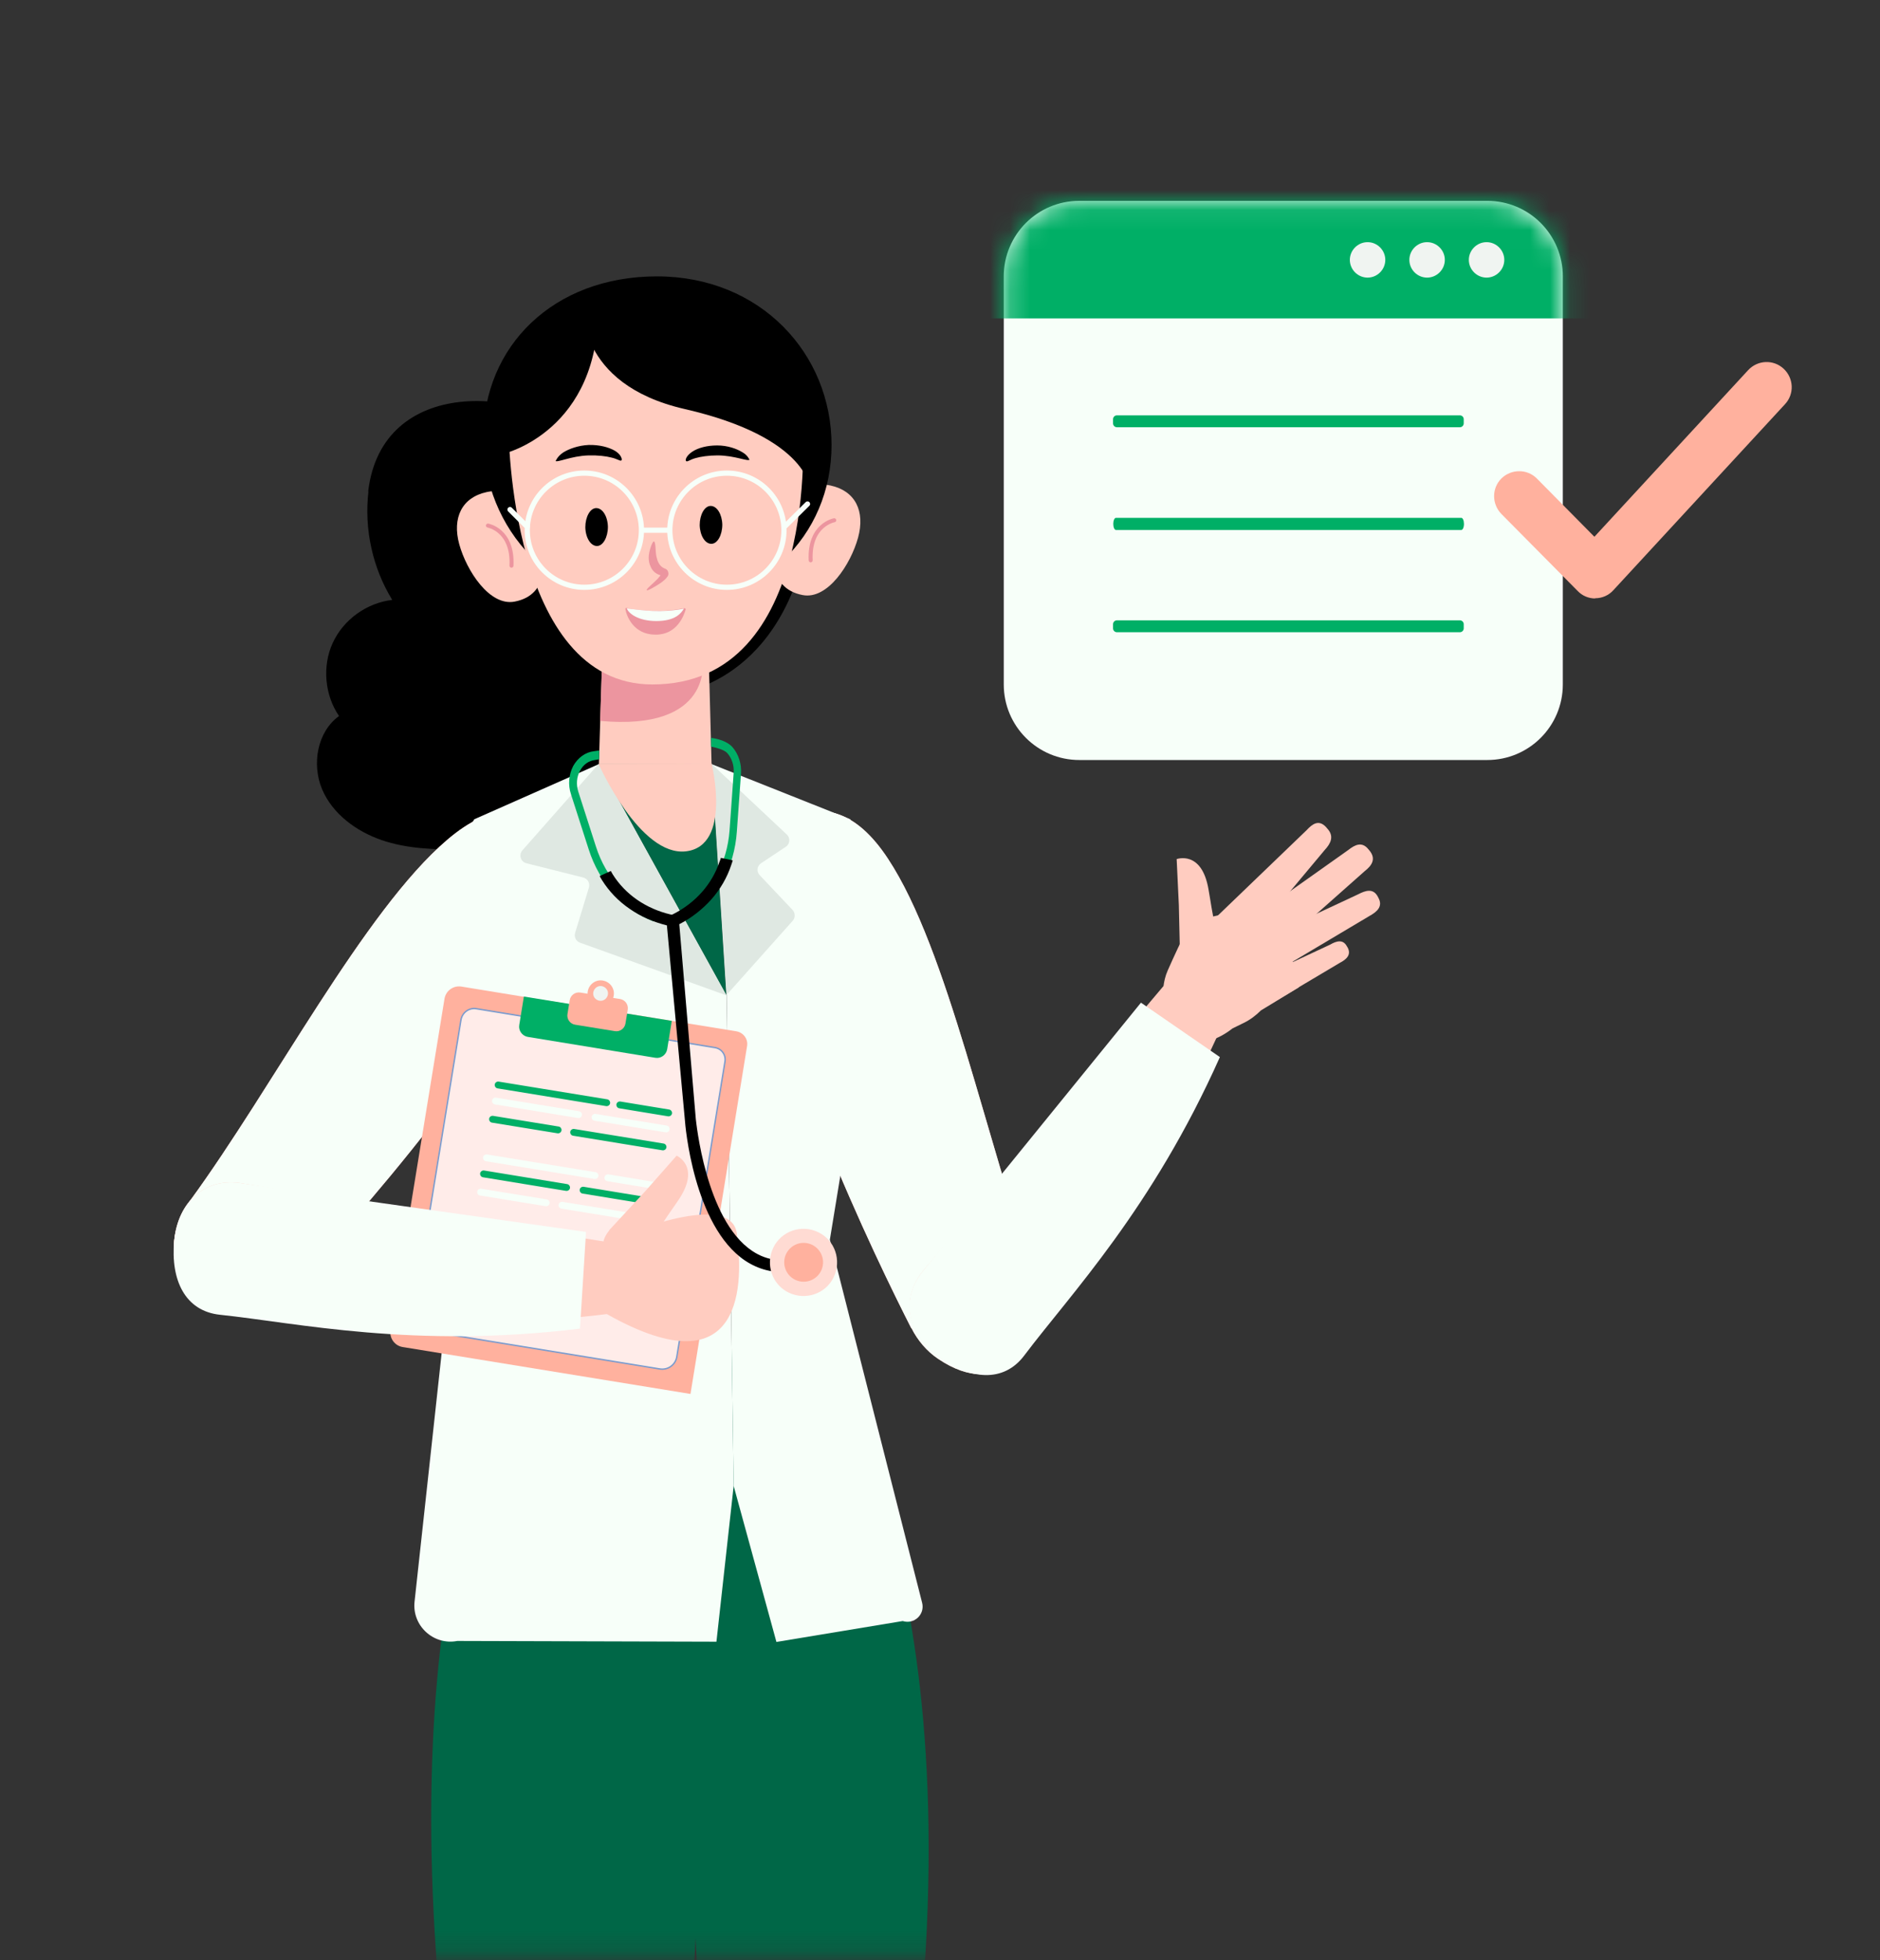 <?xml version="1.0" encoding="UTF-8"?> <svg xmlns="http://www.w3.org/2000/svg" width="94" height="98" viewBox="0 0 94 98" fill="none"><rect x="0" y="0" width="94" height="98" fill="#333333" stroke="none"/><mask id="mask0_1290_30137" style="mask-type:luminance" maskUnits="userSpaceOnUse" x="0" y="0" width="94" height="98"><path d="M93.938 0H0V97.799H93.938V0Z" fill="white"></path></mask><g mask="url(#mask0_1290_30137)"><path d="M34.026 34.619C34.026 34.619 39.721 33.975 40.595 25.487L36.636 24.54L33.601 32.566L34.026 34.619Z" fill="black"></path><path d="M18.422 24.576C18.203 26.446 18.628 28.389 19.612 29.992C18.337 30.138 17.171 30.976 16.637 32.141C16.102 33.307 16.236 34.752 16.952 35.796C15.86 36.586 15.58 38.201 16.102 39.451C16.625 40.69 17.814 41.564 19.09 42.001C20.365 42.438 21.737 42.475 23.085 42.463C24.25 42.451 25.428 42.378 26.497 41.904C27.565 41.431 28.476 40.496 28.61 39.342C30.783 38.444 32.192 36.246 32.811 33.963C33.358 31.959 33.394 29.822 32.92 27.806C32.41 25.645 31.293 23.593 29.605 22.136C26.242 19.209 19.09 18.808 18.41 24.564L18.422 24.576Z" fill="black"></path><path d="M40.559 67.526C40.559 67.526 48.476 76.912 45.926 101.988L43.886 147.402H37.45L33.225 67.526H40.547H40.559Z" fill="#006747"></path><path d="M26.496 67.526C26.496 67.526 19.575 76.354 22.125 101.441L24.966 147.402H32.106L36.332 67.526H26.508H26.496Z" fill="#006747"></path><path d="M26.958 26.506C27.323 27.83 27.517 29.736 25.732 30.076C24.481 30.319 23.328 28.534 22.963 27.211C22.599 25.887 23.097 24.867 24.335 24.6C25.574 24.333 26.582 25.183 26.946 26.506H26.958Z" fill="#FFCCC0"></path><path d="M24.396 26.275C24.396 26.275 25.659 26.494 25.574 28.279" stroke="#EC959F" stroke-width="0.2" stroke-linecap="round" stroke-linejoin="round"></path><path d="M38.907 26.179C38.543 27.503 38.349 29.409 40.133 29.749C41.384 29.992 42.538 28.207 42.902 26.883C43.266 25.56 42.769 24.54 41.53 24.273C40.291 24.006 39.283 24.856 38.919 26.179H38.907Z" fill="#FFCCC0"></path><path d="M41.712 26.009C41.712 26.009 40.449 26.227 40.534 28.012" stroke="#EC959F" stroke-width="0.2" stroke-linecap="round" stroke-linejoin="round"></path><path d="M30.151 31.474L29.944 38.201H35.579L35.397 31.364L30.151 31.474Z" fill="#FFCCC0"></path><path d="M30.116 32.821L30.007 36.039C35.666 36.561 35.131 33.027 35.131 33.027L30.116 32.821Z" fill="#EC959F"></path><path d="M41.578 22.245C41.578 26.81 38.032 30.344 32.847 30.344C27.662 30.344 24.165 26.446 24.165 21.88C24.165 17.315 27.662 13.817 32.847 13.817C38.032 13.817 41.578 17.691 41.578 22.257V22.245Z" fill="black"></path><path d="M25.428 21.456C25.428 21.456 25.476 34.218 32.616 34.218C41.007 34.218 40.133 21.456 40.133 21.456C40.133 21.456 40.084 15.712 32.871 15.712C26.266 15.712 25.428 21.456 25.428 21.456Z" fill="#FFCCC0"></path><path d="M25.185 22.682C25.185 22.682 30.018 21.553 29.909 15.226C29.909 15.226 24.42 17.205 25.185 22.682Z" fill="black"></path><path d="M29.156 15.226C29.156 15.226 28.768 19.197 34.232 20.448C40.522 21.892 40.522 24.528 40.522 24.528C40.522 24.528 42.38 18.213 37.572 15.712C32.763 13.198 29.156 15.226 29.156 15.226Z" fill="black"></path><path d="M29.217 29.36C30.793 29.36 32.071 28.083 32.071 26.507C32.071 24.931 30.793 23.653 29.217 23.653C27.641 23.653 26.363 24.931 26.363 26.507C26.363 28.083 27.641 29.36 29.217 29.36Z" stroke="#F7FFF9" stroke-width="0.26" stroke-miterlimit="10"></path><path d="M36.345 29.36C37.921 29.36 39.198 28.083 39.198 26.507C39.198 24.931 37.921 23.653 36.345 23.653C34.769 23.653 33.491 24.931 33.491 26.507C33.491 28.083 34.769 29.36 36.345 29.36Z" stroke="#F7FFF9" stroke-width="0.26" stroke-miterlimit="10"></path><path d="M33.491 26.507H32.07" stroke="#F7FFF9" stroke-width="0.26" stroke-miterlimit="10"></path><path d="M26.362 26.337L25.5 25.475" stroke="#F7FFF9" stroke-width="0.26" stroke-linecap="round" stroke-linejoin="round"></path><path d="M39.259 26.3L40.376 25.195" stroke="#F7FFF9" stroke-width="0.26" stroke-linecap="round" stroke-linejoin="round"></path><path d="M30.395 26.336C30.395 26.858 30.152 27.296 29.849 27.296C29.533 27.296 29.278 26.883 29.266 26.361C29.266 25.838 29.509 25.401 29.812 25.401C30.128 25.401 30.383 25.814 30.395 26.336Z" fill="black"></path><path d="M36.115 26.227C36.115 26.75 35.872 27.187 35.568 27.187C35.252 27.187 34.998 26.774 34.985 26.252C34.985 25.73 35.228 25.293 35.532 25.293C35.847 25.293 36.102 25.705 36.115 26.227Z" fill="black"></path><path d="M32.69 27.065C32.799 27.077 32.763 27.599 32.824 27.83C32.872 28.061 32.957 28.231 33.091 28.34C33.127 28.364 33.163 28.389 33.212 28.413C33.248 28.425 33.358 28.45 33.406 28.583C33.443 28.705 33.406 28.777 33.382 28.814C33.273 28.972 33.163 29.045 33.054 29.13C32.824 29.287 32.374 29.555 32.338 29.506C32.277 29.47 32.714 29.117 32.884 28.935C32.921 28.887 32.969 28.838 33.006 28.79C33.042 28.741 33.078 28.692 33.091 28.668C33.091 28.656 33.078 28.656 33.091 28.717C33.115 28.777 33.163 28.777 33.127 28.777C33.042 28.765 32.957 28.741 32.884 28.704C32.726 28.632 32.593 28.486 32.532 28.328C32.459 28.182 32.435 28.024 32.435 27.867C32.435 27.575 32.617 27.041 32.702 27.065H32.69Z" fill="#EC959F"></path><path d="M37.474 22.985C37.474 22.985 37.389 22.755 37.098 22.597C36.819 22.427 36.369 22.269 35.859 22.269C35.349 22.269 34.9 22.39 34.609 22.585C34.463 22.682 34.366 22.791 34.317 22.888C34.269 22.985 34.281 23.046 34.317 23.058C34.378 23.095 34.511 22.973 34.779 22.901C35.034 22.828 35.434 22.767 35.871 22.767C36.746 22.767 37.414 23.095 37.486 22.973L37.474 22.985Z" fill="black"></path><path d="M27.784 23.046C27.784 23.046 27.869 22.816 28.16 22.621C28.452 22.439 28.913 22.269 29.436 22.245C29.97 22.233 30.431 22.354 30.747 22.536C30.905 22.634 31.014 22.755 31.05 22.84C31.099 22.937 31.099 22.998 31.063 23.022C31.002 23.059 30.856 22.937 30.577 22.876C30.31 22.804 29.885 22.755 29.436 22.767C28.537 22.791 27.845 23.156 27.76 23.034L27.784 23.046Z" fill="black"></path><path d="M31.341 30.405C31.657 30.465 32.969 30.672 34.219 30.405C34.256 30.405 34.292 30.429 34.28 30.477C34.195 30.781 33.843 31.74 32.774 31.728C31.681 31.728 31.329 30.805 31.269 30.453C31.269 30.417 31.293 30.38 31.329 30.392L31.341 30.405Z" fill="#EC959F"></path><path d="M32.81 31.048C33.782 31.048 34.061 30.648 34.194 30.429C33.053 30.648 32.142 30.514 31.341 30.417C31.426 30.66 31.899 31.048 32.822 31.048H32.81Z" fill="#F7FFF9"></path><path d="M45.561 66.396C43.934 63.203 38.105 51.29 37.838 44.333C37.778 42.778 38.567 41.345 39.939 40.787C41.141 40.301 42.756 40.435 44.395 42.924C47.407 47.477 49.338 57.192 51.766 63.822C52.361 65.449 51.936 67.258 50.613 68.193C49.726 68.813 48.512 69.019 46.897 67.926C46.338 67.55 45.877 67.003 45.573 66.396H45.561Z" fill="#F5AF9D"></path><path d="M45.561 66.396C43.934 63.203 38.105 51.29 37.838 44.333C37.778 42.778 38.567 41.345 39.939 40.787C41.141 40.301 42.756 40.435 44.395 42.924C47.407 47.477 49.338 57.192 51.766 63.822C52.361 65.449 51.936 67.258 50.613 68.193C49.726 68.813 48.512 69.019 46.897 67.926C46.338 67.55 45.877 67.003 45.573 66.396H45.561Z" fill="#F7FFF9"></path><path d="M14.743 64.223C17.196 61.6 26.084 51.776 28.258 45.158C28.744 43.689 28.379 42.086 27.226 41.175C26.206 40.374 24.615 40.058 22.357 41.989C18.204 45.535 13.662 54.338 9.497 60.033C8.477 61.43 8.392 63.288 9.4 64.55C10.08 65.388 11.197 65.923 13.055 65.316C13.698 65.109 14.281 64.708 14.755 64.21L14.743 64.223Z" fill="#F5AF9D"></path><path d="M14.743 64.223C17.196 61.6 26.084 51.776 28.258 45.158C28.744 43.689 28.379 42.086 27.226 41.175C26.206 40.374 24.615 40.058 22.357 41.989C18.204 45.535 13.662 54.338 9.497 60.033C8.477 61.43 8.392 63.288 9.4 64.55C10.08 65.388 11.197 65.923 13.055 65.316C13.698 65.109 14.281 64.708 14.755 64.21L14.743 64.223Z" fill="#F7FFF9"></path><path d="M29.945 38.2L23.715 40.957L19.283 47.987L22.878 60.349L20.728 80.069C20.595 81.271 21.675 82.267 22.865 82.036L35.822 82.073L36.684 74.277L36.332 49.76L29.945 38.2Z" fill="#F7FFF9"></path><path d="M35.579 38.2L42.513 40.957L42.549 41.127C43.375 45.583 43.423 50.161 42.695 54.642L41.493 61.976L46.107 80.13C46.253 80.713 45.706 81.223 45.136 81.04L38.821 82.085L36.684 74.289L36.332 49.772L35.591 38.212L35.579 38.2Z" fill="#F7FFF9"></path><path d="M29.944 38.2L36.319 49.76L35.579 38.2H29.944Z" fill="#006747"></path><path d="M36.32 49.761L28.997 47.126C28.803 47.053 28.694 46.846 28.755 46.64L29.447 44.369C29.508 44.151 29.386 43.932 29.168 43.871L26.314 43.155C26.035 43.082 25.925 42.742 26.12 42.511L29.933 38.188L36.32 49.749L39.635 46.033C39.768 45.887 39.768 45.656 39.635 45.498L37.983 43.75C37.813 43.568 37.85 43.288 38.056 43.155L39.295 42.329C39.501 42.196 39.526 41.892 39.343 41.722L35.579 38.188" fill="#DFE8E2"></path><path d="M29.944 38.2L35.578 38.164C35.578 38.164 36.61 42.281 34.303 42.56C31.996 42.839 29.932 38.2 29.932 38.2H29.944Z" fill="#FFCCC0"></path><path d="M32.642 50.878L31.354 50.671L31.197 51.643L28.294 51.169L28.452 50.198L27.165 49.991L23.085 49.324C22.672 49.251 22.284 49.53 22.223 49.943L19.527 66.482C19.454 66.894 19.734 67.283 20.146 67.344L34.524 69.687L37.353 52.299C37.414 51.946 37.171 51.619 36.819 51.558L32.629 50.878H32.642Z" fill="#FFB19E"></path><path d="M33.455 51.995L26.048 50.793L23.813 50.428C23.449 50.368 23.109 50.623 23.048 50.987L20.656 65.668C20.583 66.081 20.863 66.469 21.275 66.53L32.981 68.436C33.394 68.509 33.783 68.23 33.843 67.817L36.248 53.075C36.308 52.736 36.078 52.42 35.738 52.371L33.455 51.995Z" fill="#FFECE9"></path><path d="M33.455 51.995L26.048 50.793L23.813 50.428C23.449 50.368 23.109 50.623 23.048 50.987L20.656 65.668C20.583 66.081 20.863 66.469 21.275 66.53L32.981 68.436C33.394 68.509 33.783 68.23 33.843 67.817L36.248 53.075C36.308 52.736 36.078 52.42 35.738 52.371L33.455 51.995Z" stroke="#799BCE" stroke-width="0.07" stroke-linecap="round" stroke-linejoin="round"></path><path d="M31.355 50.659L30.748 51.084L28.453 50.186L26.194 49.821L25.963 51.242C25.915 51.521 26.109 51.788 26.389 51.837L32.764 52.881C33.043 52.93 33.31 52.736 33.359 52.456L33.589 51.036L31.331 50.671L31.355 50.659Z" fill="#00AF66"></path><path d="M28.486 50.002L28.373 50.697C28.332 50.948 28.503 51.186 28.754 51.227L30.744 51.55C30.995 51.592 31.232 51.421 31.273 51.169L31.387 50.474C31.428 50.223 31.257 49.986 31.005 49.944L29.016 49.62C28.764 49.58 28.527 49.75 28.486 50.002Z" fill="#FFB19E"></path><path d="M30.686 49.773C30.626 50.137 30.286 50.38 29.934 50.319C29.569 50.259 29.326 49.919 29.387 49.566C29.448 49.202 29.788 48.959 30.14 49.02C30.504 49.081 30.747 49.421 30.686 49.773Z" fill="#FFB19E"></path><path d="M30.395 49.724C30.358 49.918 30.176 50.064 29.97 50.028C29.763 49.991 29.63 49.809 29.666 49.603C29.703 49.408 29.885 49.263 30.091 49.299C30.285 49.336 30.431 49.518 30.395 49.724Z" fill="#F0F4F1"></path><path d="M30.311 55.298L24.883 54.412C24.785 54.4 24.725 54.303 24.737 54.218C24.749 54.12 24.846 54.06 24.931 54.072L30.359 54.958C30.456 54.97 30.517 55.068 30.505 55.153C30.493 55.25 30.395 55.31 30.311 55.298Z" fill="#00AF66"></path><path d="M28.901 55.893L24.748 55.213C24.651 55.201 24.59 55.104 24.602 55.019C24.614 54.922 24.711 54.861 24.796 54.873L28.949 55.553C29.046 55.565 29.107 55.662 29.095 55.747C29.083 55.845 28.986 55.905 28.901 55.893Z" fill="#F7FFF9"></path><path d="M33.284 56.609L29.726 56.027C29.629 56.014 29.569 55.917 29.581 55.832C29.593 55.735 29.69 55.675 29.775 55.687L33.333 56.27C33.43 56.282 33.491 56.379 33.478 56.464C33.466 56.561 33.369 56.622 33.284 56.609Z" fill="#F7FFF9"></path><path d="M33.406 55.808L30.966 55.407C30.869 55.395 30.808 55.298 30.82 55.213C30.832 55.115 30.929 55.055 31.014 55.067L33.455 55.468C33.552 55.48 33.613 55.577 33.601 55.662C33.589 55.759 33.491 55.82 33.406 55.808Z" fill="#00AF66"></path><path d="M27.881 56.658L24.602 56.124C24.505 56.112 24.445 56.014 24.457 55.929C24.469 55.832 24.566 55.772 24.651 55.784L27.93 56.318C28.027 56.33 28.087 56.427 28.075 56.512C28.063 56.609 27.966 56.67 27.881 56.658Z" fill="#00AF66"></path><path d="M33.127 57.508L28.658 56.779C28.561 56.767 28.5 56.67 28.512 56.585C28.524 56.488 28.622 56.427 28.707 56.44L33.175 57.168C33.272 57.18 33.333 57.277 33.321 57.362C33.309 57.459 33.212 57.52 33.127 57.508Z" fill="#00AF66"></path><path d="M29.727 58.941L24.299 58.054C24.201 58.042 24.141 57.945 24.153 57.86C24.165 57.763 24.262 57.702 24.347 57.714L29.775 58.601C29.872 58.613 29.933 58.71 29.921 58.795C29.909 58.892 29.811 58.953 29.727 58.941Z" fill="#F7FFF9"></path><path d="M28.305 59.536L24.152 58.856C24.055 58.844 23.994 58.747 24.006 58.662C24.019 58.565 24.116 58.504 24.201 58.516L28.354 59.196C28.451 59.208 28.512 59.306 28.499 59.391C28.487 59.488 28.39 59.548 28.305 59.536Z" fill="#00AF66"></path><path d="M32.688 60.252L29.131 59.67C29.034 59.657 28.973 59.56 28.985 59.475C28.997 59.378 29.094 59.318 29.179 59.33L32.737 59.913C32.834 59.925 32.895 60.022 32.883 60.107C32.871 60.204 32.773 60.265 32.688 60.252Z" fill="#00AF66"></path><path d="M32.811 59.451L30.37 59.05C30.273 59.038 30.212 58.941 30.224 58.856C30.236 58.759 30.334 58.698 30.419 58.71L32.859 59.111C32.956 59.123 33.017 59.22 33.005 59.305C32.993 59.402 32.896 59.463 32.811 59.451Z" fill="#F7FFF9"></path><path d="M27.285 60.301L24.007 59.767C23.91 59.755 23.849 59.658 23.861 59.573C23.873 59.475 23.97 59.415 24.055 59.427L27.334 59.961C27.431 59.973 27.492 60.07 27.48 60.155C27.467 60.253 27.37 60.313 27.285 60.301Z" fill="#F7FFF9"></path><path d="M32.543 61.151L28.074 60.423C27.977 60.41 27.916 60.313 27.928 60.228C27.94 60.131 28.038 60.071 28.123 60.083L32.591 60.811C32.688 60.823 32.749 60.92 32.737 61.005C32.725 61.103 32.628 61.163 32.543 61.151Z" fill="#F7FFF9"></path><path d="M29.132 62.596L23.704 61.709C23.607 61.697 23.546 61.6 23.558 61.515C23.57 61.418 23.668 61.357 23.753 61.369L29.18 62.256C29.277 62.268 29.338 62.365 29.326 62.45C29.314 62.547 29.217 62.608 29.132 62.596Z" fill="#00AF66"></path><path d="M27.71 63.178L23.557 62.498C23.46 62.486 23.4 62.389 23.412 62.304C23.424 62.207 23.521 62.146 23.606 62.158L27.759 62.838C27.856 62.85 27.917 62.948 27.905 63.033C27.892 63.13 27.795 63.19 27.71 63.178Z" fill="#F7FFF9"></path><path d="M32.094 63.895L28.536 63.312C28.439 63.3 28.378 63.203 28.39 63.117C28.402 63.02 28.5 62.96 28.584 62.972L32.142 63.555C32.239 63.567 32.3 63.664 32.288 63.749C32.276 63.846 32.179 63.907 32.094 63.895Z" fill="#F7FFF9"></path><path d="M32.228 63.094L29.787 62.693C29.69 62.681 29.629 62.584 29.641 62.499C29.653 62.402 29.75 62.341 29.835 62.353L32.276 62.754C32.373 62.766 32.434 62.863 32.422 62.948C32.41 63.045 32.313 63.106 32.228 63.094Z" fill="#00AF66"></path><path d="M26.691 63.943L23.412 63.409C23.315 63.397 23.254 63.3 23.266 63.215C23.278 63.117 23.375 63.057 23.46 63.069L26.739 63.603C26.836 63.615 26.897 63.712 26.885 63.797C26.873 63.895 26.776 63.955 26.691 63.943Z" fill="#00AF66"></path><path d="M31.948 64.806L27.479 64.077C27.382 64.065 27.321 63.968 27.334 63.883C27.346 63.786 27.443 63.725 27.528 63.737L31.997 64.466C32.094 64.478 32.154 64.575 32.142 64.66C32.13 64.757 32.033 64.818 31.948 64.806Z" fill="#00AF66"></path><path d="M31.876 63.604C31.767 62.839 31.232 62.244 30.552 62.123L12.119 59.16C10.322 58.844 8.902 60.01 8.707 62.038C8.525 63.992 9.557 65.462 11.306 65.644C15.131 66.045 22.101 66.713 30.455 65.68C31.366 65.571 32.022 64.612 31.876 63.604Z" fill="#FFCCC0"></path><path d="M29.302 61.588L12.12 59.16C10.323 58.844 8.902 60.01 8.708 62.038C8.526 63.992 9.254 65.547 11.003 65.729C14.828 66.13 20.657 67.441 28.999 66.421L29.302 61.588Z" fill="#F7FFF9"></path><path d="M30.468 61.491L32.289 59.523L33.831 57.775C33.831 57.775 35.057 58.309 33.928 59.985C33.2 61.066 32.398 62.025 33.005 62.195C33.418 62.304 29.01 63.349 30.468 61.503V61.491Z" fill="#FFCCC0"></path><path d="M30.516 62.013C30.516 62.013 36.539 59.341 36.843 61.673C37.158 63.992 37.316 69.614 30.358 65.704L30.516 62.013Z" fill="#FFCCC0"></path><path d="M34.572 45.826L34.365 45.45C35.567 44.624 36.357 43.143 36.478 41.516L36.684 38.626C36.709 38.261 36.587 37.897 36.357 37.642C36.199 37.472 35.762 37.363 35.555 37.326V36.889C35.883 36.926 36.357 37.059 36.612 37.339C36.927 37.691 37.085 38.188 37.049 38.686L36.842 41.576C36.782 42.451 36.539 43.301 36.15 44.029C35.762 44.77 35.203 45.389 34.559 45.826H34.572Z" fill="#00AF66"></path><path d="M32.677 46.057L32.787 45.644C31.415 45.122 30.297 43.883 29.799 42.329L28.913 39.573C28.804 39.221 28.828 38.844 28.998 38.541C29.156 38.225 29.435 38.031 29.751 37.994L29.957 37.958V37.52L29.69 37.557C29.265 37.605 28.889 37.885 28.658 38.298C28.439 38.723 28.391 39.233 28.549 39.706L29.435 42.463C29.702 43.301 30.14 44.066 30.698 44.685C31.257 45.304 31.937 45.778 32.665 46.057H32.677Z" fill="#00AF66"></path><path d="M40.327 62.802C39.271 63.142 38.384 63.057 37.607 62.535C35.264 60.968 34.802 56.002 34.79 55.941L33.964 46.203C34.584 45.887 35.118 45.462 35.567 44.964C36.017 44.454 36.356 43.871 36.563 43.24C36.611 43.106 36.636 43.021 36.636 43.009L36.041 42.888C36.041 42.888 36.029 42.961 35.98 43.07C35.604 44.199 34.778 45.134 33.649 45.705C33.612 45.729 33.564 45.729 33.527 45.717C32.301 45.426 31.269 44.721 30.637 43.713C30.576 43.604 30.54 43.543 30.54 43.543L29.981 43.798C29.981 43.798 30.03 43.883 30.103 44.005C30.455 44.563 30.916 45.049 31.487 45.438C32.046 45.826 32.665 46.093 33.345 46.263L34.244 55.99C34.256 56.209 34.669 61.284 37.255 63.021C37.911 63.458 38.639 63.652 39.453 63.579C39.793 63.555 40.145 63.482 40.509 63.361L40.315 62.778L40.327 62.802Z" fill="black"></path><path d="M39.441 64.624C40.279 65.024 41.287 64.684 41.687 63.846C42.088 63.008 41.748 62.001 40.91 61.6C40.072 61.199 39.065 61.539 38.664 62.377C38.263 63.215 38.603 64.223 39.441 64.624Z" fill="#FFDBD3"></path><path d="M39.757 63.98C40.243 64.211 40.813 64.017 41.056 63.531C41.287 63.045 41.093 62.474 40.607 62.232C40.121 62.001 39.551 62.195 39.308 62.681C39.077 63.167 39.271 63.737 39.757 63.98Z" fill="#FFB19E"></path><path d="M59.003 47.903L58.942 45.244L58.833 42.949C58.833 42.949 60.084 42.487 60.424 44.455C60.654 45.73 60.739 46.956 61.286 46.665C61.662 46.458 59.234 50.235 59.003 47.903Z" fill="#FFCCC0"></path><path d="M61.031 47.029L61.092 47.102C61.456 47.49 61.978 47.551 62.27 47.236L66.24 42.488C66.532 42.172 66.726 41.808 66.362 41.419L66.301 41.346C65.937 40.958 65.621 41.188 65.329 41.504L60.897 45.766C60.606 46.082 60.654 46.653 61.019 47.041L61.031 47.029Z" fill="#FFCCC0"></path><path d="M62.366 47.308L62.427 47.381C62.755 47.794 63.301 47.903 63.629 47.636L68.243 43.544C68.583 43.277 68.814 42.949 68.486 42.536L68.425 42.463C68.097 42.05 67.745 42.233 67.405 42.5L62.366 46.07C62.026 46.337 62.026 46.895 62.354 47.296L62.366 47.308Z" fill="#FFCCC0"></path><path d="M62.026 48.462L62.063 48.535C62.294 48.96 62.779 49.142 63.168 48.948L68.474 45.791C68.851 45.584 69.154 45.317 68.924 44.892L68.887 44.819C68.656 44.394 68.28 44.516 67.904 44.71L62.318 47.321C61.941 47.527 61.808 48.037 62.039 48.462H62.026Z" fill="#FFCCC0"></path><path d="M61.504 50.405L61.541 50.466C61.735 50.83 62.16 50.988 62.476 50.818L66.993 48.134C67.321 47.964 67.576 47.733 67.382 47.369L67.345 47.309C67.151 46.944 66.823 47.041 66.507 47.224L61.747 49.446C61.419 49.616 61.322 50.053 61.517 50.417L61.504 50.405Z" fill="#FFCCC0"></path><path d="M59.379 46.446C59.112 46.908 58.711 47.782 58.383 48.523C58.141 49.069 58.141 49.664 58.153 49.871C58.153 49.895 58.153 49.919 58.141 49.931C58.08 50.308 58.177 50.684 58.42 50.988C58.881 51.559 59.671 52.275 60.557 51.996C60.921 51.886 61.286 51.68 61.626 51.413L62.172 51.146C62.5 50.988 62.791 50.769 63.046 50.514L64.941 49.361C64.941 49.361 64.88 49.033 64.759 48.559C64.552 47.661 64.164 46.228 63.714 45.353C63.386 44.698 63.01 44.37 62.658 44.795C62.573 44.892 62.488 44.977 62.403 45.062C61.322 46.033 59.877 45.633 59.404 46.446H59.379Z" fill="#FFCCC0"></path><path d="M60.071 48.972C59.367 48.668 58.589 48.826 58.14 49.336L46.228 63.446C45.038 64.806 45.305 66.615 46.932 67.805C48.499 68.959 50.271 68.838 51.316 67.441C53.611 64.393 57.727 58.832 61.127 51.218C61.504 50.38 61.018 49.348 60.095 48.96L60.071 48.972Z" fill="#FFCCC0"></path><path d="M57.048 50.126L46.216 63.458C45.026 64.819 45.293 66.628 46.92 67.818C48.487 68.971 50.175 69.153 51.219 67.757C53.514 64.709 57.606 60.447 60.994 52.846L57.048 50.126Z" fill="#F7FFF9"></path><path d="M74.365 10.041H53.965C51.879 10.041 50.188 11.732 50.188 13.818V34.218C50.188 36.304 51.879 37.995 53.965 37.995H74.365C76.451 37.995 78.141 36.304 78.141 34.218V13.818C78.141 11.732 76.451 10.041 74.365 10.041Z" fill="#F7FFF9"></path><mask id="mask1_1290_30137" style="mask-type:luminance" maskUnits="userSpaceOnUse" x="50" y="10" width="29" height="28"><path d="M74.475 10.041H53.857C51.831 10.041 50.19 11.683 50.19 13.708V34.327C50.19 36.352 51.831 37.994 53.857 37.994H74.475C76.501 37.994 78.142 36.352 78.142 34.327V13.708C78.142 11.683 76.501 10.041 74.475 10.041Z" fill="white"></path></mask><g mask="url(#mask1_1290_30137)"><path d="M80.376 9.276H47.942C47.822 9.276 47.724 9.374 47.724 9.495V15.7C47.724 15.821 47.822 15.919 47.942 15.919H80.376C80.497 15.919 80.595 15.821 80.595 15.7V9.495C80.595 9.374 80.497 9.276 80.376 9.276Z" fill="#00AF66"></path></g><path d="M73.442 12.992C73.442 13.478 73.843 13.879 74.329 13.879C74.814 13.879 75.215 13.478 75.215 12.992C75.215 12.507 74.814 12.106 74.329 12.106C73.843 12.106 73.442 12.507 73.442 12.992Z" fill="#F0F4F1"></path><path d="M70.468 12.992C70.468 13.478 70.868 13.879 71.354 13.879C71.84 13.879 72.241 13.478 72.241 12.992C72.241 12.507 71.84 12.106 71.354 12.106C70.868 12.106 70.468 12.507 70.468 12.992Z" fill="#F0F4F1"></path><path d="M67.492 12.992C67.492 13.478 67.893 13.879 68.379 13.879C68.864 13.879 69.265 13.478 69.265 12.992C69.265 12.507 68.864 12.106 68.379 12.106C67.893 12.106 67.492 12.507 67.492 12.992Z" fill="#F0F4F1"></path><path d="M72.993 20.764H55.847C55.739 20.764 55.652 20.851 55.652 20.958V21.164C55.652 21.272 55.739 21.359 55.847 21.359H72.993C73.1 21.359 73.187 21.272 73.187 21.164V20.958C73.187 20.851 73.1 20.764 72.993 20.764Z" fill="#00AF66"></path><path d="M73.065 26.495H55.798C55.725 26.495 55.664 26.362 55.664 26.192C55.664 26.022 55.725 25.888 55.798 25.888H73.065C73.138 25.888 73.198 26.022 73.198 26.192C73.198 26.362 73.138 26.495 73.065 26.495Z" fill="#00AF66"></path><path d="M72.993 31.012H55.847C55.739 31.012 55.652 31.099 55.652 31.206V31.413C55.652 31.52 55.739 31.607 55.847 31.607H72.993C73.1 31.607 73.187 31.52 73.187 31.413V31.206C73.187 31.099 73.1 31.012 72.993 31.012Z" fill="#00AF66"></path><path d="M79.769 29.919C79.429 29.919 79.113 29.786 78.882 29.543L75.069 25.694C74.584 25.196 74.584 24.407 75.069 23.921C75.567 23.435 76.356 23.435 76.842 23.921L79.72 26.835L87.407 18.505C87.88 17.995 88.669 17.959 89.18 18.432C89.689 18.906 89.726 19.695 89.252 20.205L80.667 29.507C80.437 29.762 80.109 29.907 79.769 29.907C79.769 29.907 79.757 29.907 79.744 29.907L79.769 29.919Z" fill="#FFB19E"></path></g></svg> 